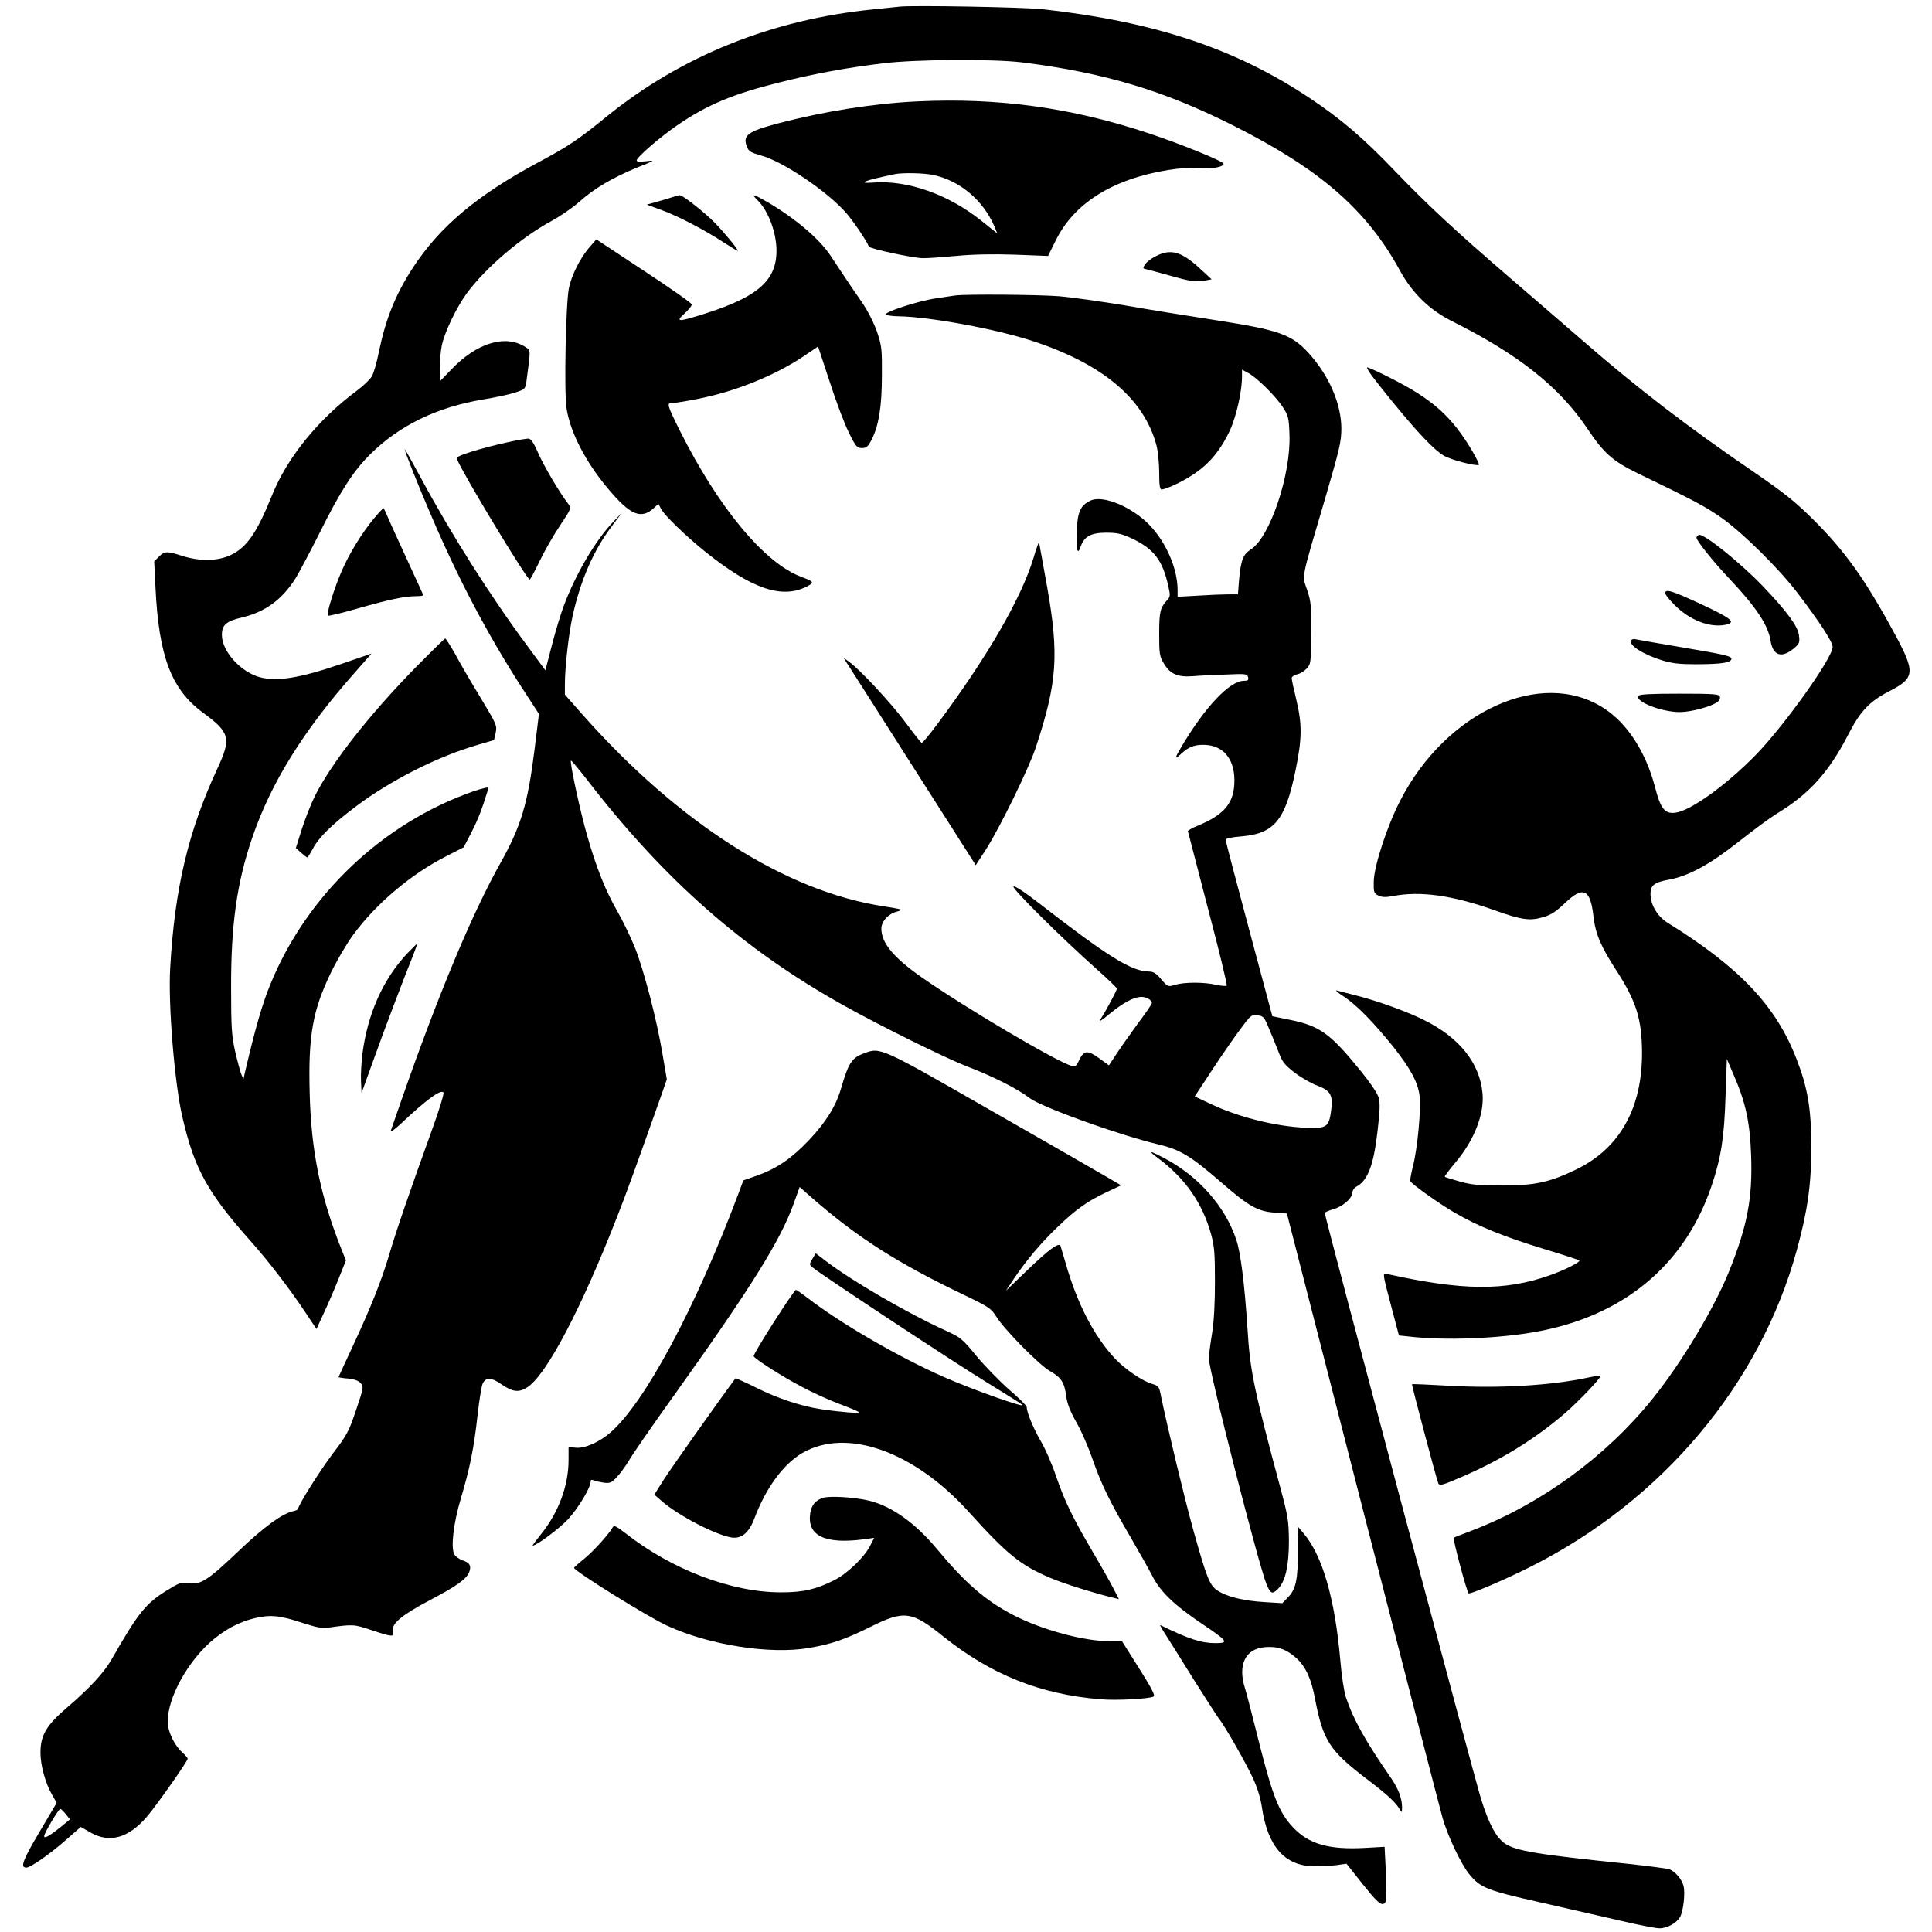<?xml version="1.0" standalone="no"?>
<!DOCTYPE svg PUBLIC "-//W3C//DTD SVG 20010904//EN"
 "http://www.w3.org/TR/2001/REC-SVG-20010904/DTD/svg10.dtd">
<svg version="1.0" xmlns="http://www.w3.org/2000/svg"
 width="1050pt" height="1050pt" viewBox="0 0 1050 1050"
 preserveAspectRatio="xMidYMid meet">
<g transform="translate(0,1050) scale(0.1,-0.1)"
fill="#000000" stroke="none">
<path d="M4890 10464 c-19 -2 -84 -9 -145 -15 -550 -55 -1042 -253 -1449 -583
-149 -122 -209 -162 -366 -246 -335 -179 -540 -351 -686 -575 -95 -146 -148
-279 -185 -458 -11 -56 -28 -115 -38 -132 -9 -16 -46 -52 -81 -78 -209 -155
-377 -361 -460 -565 -84 -208 -137 -285 -225 -328 -71 -34 -167 -36 -265 -5
-84 27 -96 26 -127 -5 l-25 -25 7 -142 c18 -375 86 -554 259 -681 146 -107
154 -138 77 -304 -158 -340 -232 -653 -256 -1082 -12 -198 24 -631 66 -810 65
-282 137 -412 370 -674 95 -106 210 -256 295 -383 l64 -96 41 89 c23 49 59
133 80 186 l39 98 -21 52 c-117 292 -168 540 -176 858 -8 312 16 449 116 655
33 67 87 159 121 205 125 170 315 330 506 427 l94 48 44 85 c36 71 54 118 91
237 3 7 -30 0 -83 -18 -493 -173 -903 -562 -1102 -1047 -44 -106 -82 -238
-138 -477 l-9 -40 -13 30 c-6 17 -21 73 -33 125 -18 81 -21 131 -21 340 -1
343 31 571 114 815 102 300 279 584 555 896 l94 107 -157 -54 c-233 -80 -358
-100 -452 -74 -103 29 -203 140 -204 227 -1 57 23 77 112 98 122 29 214 96
285 207 19 29 78 141 132 248 116 233 184 338 277 431 159 157 362 256 614
298 67 11 146 28 175 38 54 18 54 18 61 68 22 165 23 160 -5 178 -110 72 -268
24 -409 -126 l-58 -60 0 71 c0 39 5 95 11 124 16 75 80 208 138 287 104 139
295 302 460 391 46 25 113 71 149 103 83 74 179 130 311 185 101 40 104 42 54
36 -34 -4 -53 -3 -53 4 0 17 127 127 219 190 164 113 306 172 561 235 182 46
373 81 560 103 176 22 602 24 755 5 448 -56 774 -154 1155 -347 467 -236 719
-456 898 -784 68 -124 161 -214 282 -275 364 -182 585 -358 738 -586 87 -131
138 -176 272 -241 307 -148 373 -183 460 -245 117 -84 310 -275 411 -408 121
-159 189 -264 189 -291 0 -59 -257 -420 -414 -583 -162 -167 -360 -309 -441
-318 -57 -7 -80 21 -110 138 -51 194 -151 348 -280 431 -337 218 -855 -17
-1104 -501 -73 -141 -143 -357 -145 -441 -1 -60 1 -65 25 -77 20 -10 40 -10
79 -3 150 29 325 4 555 -78 142 -51 190 -58 260 -37 43 12 70 29 118 75 101
97 140 80 157 -70 11 -96 39 -162 125 -295 108 -167 138 -264 139 -445 1 -302
-120 -519 -354 -634 -146 -71 -226 -89 -405 -89 -123 0 -164 3 -229 21 -44 12
-81 24 -84 26 -2 3 24 38 58 78 102 121 158 264 147 377 -15 164 -126 303
-319 398 -95 47 -253 104 -372 134 -44 11 -90 23 -101 26 -11 3 7 -13 40 -34
69 -46 159 -138 268 -273 93 -118 133 -192 142 -265 9 -71 -11 -286 -36 -384
-10 -40 -17 -77 -14 -81 12 -19 164 -127 243 -172 126 -73 270 -131 480 -195
103 -31 191 -60 195 -63 9 -8 -80 -53 -163 -82 -243 -85 -472 -83 -886 9 -20
5 -19 -2 24 -165 l45 -170 86 -9 c212 -20 511 -4 710 39 450 96 766 371 905
789 50 150 67 258 74 484 l7 200 38 -89 c65 -149 88 -258 94 -437 8 -230 -20
-379 -118 -624 -80 -201 -258 -498 -416 -695 -252 -314 -605 -572 -978 -716
-55 -21 -102 -39 -104 -41 -7 -5 73 -303 81 -303 22 0 210 81 338 146 716 361
1245 991 1445 1719 59 215 79 356 79 560 0 207 -19 322 -80 479 -112 290 -308
497 -701 741 -55 34 -93 98 -93 156 0 48 20 64 104 79 105 20 221 83 381 210
77 61 167 127 200 147 177 107 284 225 390 431 65 127 115 180 224 236 140 72
142 102 24 319 -156 288 -267 443 -437 612 -100 99 -157 145 -325 260 -356
243 -635 457 -931 715 -85 74 -263 227 -395 341 -293 252 -452 400 -631 587
-166 173 -286 276 -462 393 -401 266 -840 412 -1447 479 -98 11 -705 22 -775
14z"/>
<path d="M4985 9949 c-236 -11 -507 -54 -754 -119 -168 -44 -197 -66 -171
-129 9 -24 23 -31 76 -46 121 -33 366 -199 466 -316 40 -47 110 -151 120 -179
4 -12 243 -63 293 -63 22 -1 103 5 180 12 93 9 201 11 321 7 l180 -7 42 85
c100 202 309 333 610 382 61 10 123 14 169 10 68 -5 133 6 133 24 0 13 -231
107 -405 165 -421 140 -818 195 -1260 174z m87 -400 c146 -31 272 -138 333
-281 l15 -37 -86 69 c-179 143 -398 221 -584 208 -100 -7 -58 10 115 46 42 8
156 6 207 -5z"/>
<path d="M3675 9435 c-5 -2 -44 -14 -85 -26 l-75 -21 79 -29 c91 -33 238 -110
343 -179 40 -26 73 -46 73 -43 0 10 -70 95 -124 151 -53 55 -177 153 -192 151
-5 0 -13 -2 -19 -4z"/>
<path d="M4120 9409 c57 -58 100 -174 100 -272 0 -161 -101 -250 -387 -341
-148 -47 -165 -47 -113 0 22 20 40 42 40 49 0 7 -117 89 -260 183 l-259 171
-41 -47 c-48 -57 -94 -149 -108 -217 -17 -81 -27 -567 -13 -654 20 -130 103
-291 224 -435 123 -147 182 -172 254 -104 l21 20 15 -28 c18 -35 134 -147 237
-230 252 -203 418 -261 554 -192 43 22 41 27 -27 52 -201 74 -451 375 -661
793 -72 145 -74 153 -42 153 14 0 73 9 133 21 206 40 421 126 581 233 l78 53
64 -194 c34 -106 81 -230 104 -275 37 -76 44 -83 70 -83 25 0 33 7 53 45 39
77 56 180 56 350 1 146 -1 160 -27 238 -18 51 -50 113 -82 160 -30 42 -75 109
-100 147 -26 39 -58 87 -71 107 -61 91 -191 201 -339 288 -83 48 -96 50 -54 9z"/>
<path d="M6280 9107 c-24 -12 -49 -32 -57 -44 -14 -21 -13 -23 14 -28 15 -4
69 -18 118 -32 112 -32 145 -37 193 -28 l37 7 -63 58 c-102 94 -160 110 -242
67z"/>
<path d="M5190 8894 c-14 -2 -59 -9 -100 -15 -102 -14 -300 -80 -274 -90 10
-4 42 -8 69 -8 169 -3 529 -69 729 -135 380 -125 604 -314 671 -566 8 -30 15
-97 15 -147 0 -68 3 -93 13 -93 28 1 130 50 189 93 78 55 136 128 183 229 34
75 65 211 65 290 l0 39 32 -17 c47 -24 152 -128 190 -187 30 -46 33 -59 36
-148 9 -217 -106 -559 -210 -625 -42 -27 -54 -57 -64 -166 l-6 -78 -52 0 c-28
0 -102 -3 -163 -7 l-113 -6 0 39 c-1 115 -62 256 -152 350 -96 100 -256 166
-322 133 -54 -26 -69 -60 -74 -159 -5 -106 4 -143 21 -91 19 56 57 76 140 76
60 0 83 -6 138 -31 122 -58 169 -120 200 -266 10 -44 9 -52 -9 -71 -37 -41
-42 -64 -42 -183 0 -107 2 -121 25 -159 33 -57 74 -76 156 -70 35 3 116 7 180
9 110 5 117 4 122 -14 4 -16 0 -20 -22 -20 -78 0 -212 -142 -341 -360 -37 -63
-38 -71 -2 -38 41 38 70 50 122 50 112 0 177 -83 168 -217 -6 -104 -60 -165
-195 -221 -32 -13 -57 -27 -57 -31 1 -5 50 -194 109 -420 60 -227 106 -416
102 -420 -4 -3 -30 -1 -58 5 -65 15 -171 15 -222 0 -39 -12 -40 -12 -76 30
-27 32 -43 42 -66 42 -94 0 -224 81 -594 368 -81 63 -137 100 -143 94 -10 -10
264 -282 451 -448 61 -54 111 -102 111 -107 0 -10 -58 -118 -89 -167 -11 -16
6 -7 47 28 74 61 132 93 173 94 29 1 59 -16 59 -34 0 -5 -31 -51 -69 -101 -37
-51 -90 -125 -116 -164 l-48 -73 -55 40 c-63 45 -82 42 -109 -16 -13 -27 -21
-33 -37 -28 -92 29 -572 312 -816 482 -153 107 -220 187 -220 265 0 39 38 81
83 92 15 4 26 9 24 11 -2 3 -46 11 -98 19 -529 81 -1110 451 -1632 1040 l-97
110 0 55 c0 93 20 269 41 368 43 196 114 361 216 495 l54 72 -52 -55 c-93 -98
-200 -279 -264 -450 -16 -41 -45 -137 -65 -214 l-36 -139 -96 130 c-203 273
-416 610 -583 920 -47 87 -85 155 -85 151 0 -13 69 -187 144 -361 147 -344
304 -641 485 -923 l100 -154 -24 -195 c-37 -295 -73 -415 -185 -615 -156 -278
-342 -725 -540 -1294 -27 -78 -52 -150 -56 -161 -4 -11 21 6 57 40 137 129
213 185 229 168 5 -4 -23 -96 -62 -203 -120 -332 -198 -559 -233 -680 -41
-138 -99 -285 -200 -501 -41 -88 -75 -162 -75 -163 0 -2 23 -6 52 -8 36 -4 57
-12 69 -26 16 -20 14 -27 -26 -146 -39 -116 -49 -135 -128 -238 -73 -98 -187
-279 -187 -299 0 -3 -12 -9 -27 -12 -60 -13 -161 -87 -300 -220 -165 -157
-203 -181 -268 -171 -41 6 -51 2 -119 -40 -116 -72 -155 -122 -300 -375 -40
-70 -117 -154 -237 -257 -118 -101 -149 -154 -149 -250 0 -69 27 -167 64 -230
l24 -42 -95 -161 c-90 -152 -104 -191 -70 -191 23 0 126 72 214 149 l82 72 54
-31 c103 -58 204 -30 304 85 53 62 223 303 223 317 0 4 -12 18 -26 31 -37 31
-72 95 -80 144 -19 118 86 329 226 456 76 68 157 112 246 133 85 20 138 14
261 -27 71 -23 104 -30 136 -25 136 19 140 19 235 -13 116 -39 126 -39 118 -5
-10 39 46 86 203 169 143 75 197 114 211 151 13 34 3 51 -36 64 -19 7 -39 21
-45 33 -20 36 -4 171 35 301 50 168 72 278 91 451 9 83 22 161 28 175 18 37
47 35 105 -5 58 -40 91 -44 136 -16 104 65 294 425 493 936 47 120 94 249 241
664 l26 75 -23 135 c-31 188 -101 456 -150 580 -23 57 -65 144 -93 193 -66
114 -117 241 -167 417 -38 132 -96 400 -88 407 2 3 39 -42 83 -98 422 -548
852 -927 1399 -1232 204 -114 552 -286 674 -333 138 -53 273 -121 337 -171 67
-50 489 -202 701 -252 115 -27 175 -63 333 -200 155 -135 204 -163 294 -170
l70 -5 412 -1605 c227 -883 422 -1639 434 -1680 28 -99 101 -252 146 -307 60
-73 96 -87 385 -152 145 -33 342 -78 438 -100 96 -23 190 -41 210 -41 42 0 94
29 112 62 18 32 29 134 18 171 -10 35 -45 76 -76 88 -12 4 -111 17 -220 29
-499 51 -618 71 -676 112 -47 34 -85 105 -127 238 -36 115 -850 3166 -850
3187 0 5 21 14 46 21 51 14 104 60 104 91 0 11 10 26 22 32 62 33 94 118 115
305 13 112 14 150 5 181 -6 21 -48 83 -93 138 -169 209 -226 250 -391 283
l-93 19 -127 474 c-70 261 -127 479 -127 485 -1 7 31 14 82 18 183 15 242 87
298 359 36 175 36 251 4 385 -14 57 -25 109 -25 117 0 7 13 16 29 20 16 3 39
17 52 31 23 25 24 31 25 192 1 150 -1 174 -22 236 -28 82 -36 44 97 494 80
274 89 311 89 385 -1 132 -66 284 -176 406 -93 103 -160 127 -507 181 -144 22
-366 58 -492 80 -127 21 -288 44 -359 50 -119 9 -509 12 -566 4z m1710 -3992
c18 -41 41 -100 53 -130 17 -45 32 -62 85 -103 36 -27 91 -58 123 -70 70 -26
84 -51 74 -131 -11 -86 -24 -98 -101 -98 -165 0 -384 51 -545 126 l-96 45 90
137 c49 75 118 175 153 222 61 83 64 86 98 82 33 -4 37 -8 66 -80z m-6542
-4262 l22 -28 -42 -35 c-67 -54 -98 -72 -98 -56 0 16 79 149 88 148 4 0 17
-13 30 -29z"/>
<path d="M7430 8503 c0 -13 26 -49 139 -188 138 -169 225 -260 277 -291 40
-24 181 -60 192 -50 2 3 -14 36 -36 74 -111 187 -213 279 -434 392 -76 39
-138 67 -138 63z"/>
<path d="M2753 8095 c-56 -12 -141 -34 -188 -49 -72 -23 -86 -30 -80 -44 27
-71 379 -653 394 -652 3 1 27 45 53 99 26 55 76 142 111 194 63 95 63 95 45
119 -43 54 -134 208 -164 278 -23 52 -38 75 -51 76 -10 1 -64 -8 -120 -21z"/>
<path d="M2032 7682 c-66 -80 -135 -192 -176 -288 -40 -92 -83 -231 -74 -240
4 -3 78 15 165 40 168 48 253 66 315 66 21 0 38 2 38 5 0 3 -31 71 -69 153
-37 81 -85 185 -106 232 -20 47 -38 86 -40 88 -2 2 -25 -23 -53 -56z"/>
<path d="M9233 7593 c-7 -3 -13 -9 -13 -15 0 -16 89 -128 176 -220 148 -157
214 -255 227 -342 13 -80 61 -95 127 -39 29 24 32 31 27 70 -5 48 -65 130
-196 267 -126 131 -322 288 -348 279z"/>
<path d="M5617 7468 c-67 -220 -249 -535 -521 -901 -44 -59 -83 -106 -87 -105
-4 2 -42 50 -85 108 -77 105 -252 293 -309 333 l-30 22 16 -26 c9 -14 171
-267 359 -563 l343 -538 54 83 c75 117 236 445 273 559 116 351 126 502 61
870 -23 129 -43 239 -44 243 -1 4 -15 -34 -30 -85z"/>
<path d="M9050 7276 c0 -7 23 -36 51 -64 82 -82 189 -124 274 -108 64 12 39
34 -129 112 -161 75 -196 85 -196 60z"/>
<path d="M2264 6878 c-255 -260 -461 -522 -552 -703 -22 -44 -54 -126 -72
-182 l-32 -102 28 -25 c16 -14 31 -26 34 -26 3 0 16 21 30 47 33 63 104 132
234 230 191 144 450 274 666 336 l85 25 9 40 c8 38 5 45 -81 188 -50 82 -112
188 -138 237 -27 48 -52 87 -55 87 -4 0 -74 -69 -156 -152z"/>
<path d="M8865 7020 c-16 -25 64 -77 169 -109 51 -16 95 -21 176 -21 145 0
200 8 200 30 0 14 -39 23 -252 59 -139 23 -260 45 -270 47 -9 3 -19 0 -23 -6z"/>
<path d="M8904 6718 c-19 -31 126 -88 226 -88 60 0 171 30 204 55 11 8 16 21
13 30 -6 13 -36 15 -221 15 -152 0 -217 -3 -222 -12z"/>
<path d="M2213 5318 c-131 -140 -214 -325 -243 -543 -6 -49 -10 -118 -8 -153
l3 -62 64 177 c56 157 159 429 220 581 11 28 19 52 17 52 -2 0 -25 -24 -53
-52z"/>
<path d="M4697 4776 c-68 -25 -85 -51 -126 -191 -28 -97 -82 -183 -174 -281
-94 -99 -174 -154 -280 -192 l-77 -27 -26 -70 c-234 -624 -509 -1137 -696
-1300 -61 -53 -140 -88 -189 -83 l-39 4 0 -71 c0 -139 -55 -286 -149 -402 -28
-35 -49 -63 -46 -63 21 0 144 92 193 144 55 60 122 171 122 204 0 10 5 12 18
6 9 -4 34 -9 54 -12 33 -4 42 0 70 30 18 19 48 60 66 90 17 31 135 201 262
378 404 566 563 821 634 1020 l32 89 69 -61 c248 -216 465 -354 829 -528 129
-62 143 -72 169 -113 44 -72 234 -265 294 -299 61 -35 78 -61 88 -138 5 -39
21 -80 55 -140 27 -47 66 -137 88 -201 47 -135 93 -230 209 -428 46 -79 97
-170 113 -201 45 -90 119 -161 271 -264 143 -96 150 -106 74 -106 -76 0 -144
22 -299 98 -4 2 9 -22 30 -54 21 -33 91 -144 156 -249 66 -104 125 -196 132
-205 28 -32 149 -244 185 -323 24 -51 42 -110 49 -158 31 -213 123 -319 281
-322 36 -1 91 2 122 6 l57 8 88 -111 c67 -84 93 -110 109 -108 22 3 24 20 15
212 l-5 99 -105 -6 c-197 -11 -307 20 -394 113 -74 79 -109 167 -181 451 -35
140 -70 277 -79 304 -40 127 2 214 108 223 70 6 119 -12 172 -60 50 -46 80
-111 100 -216 44 -232 79 -286 284 -442 114 -87 157 -127 178 -165 10 -18 11
-17 12 10 0 50 -19 101 -57 157 -142 205 -208 323 -248 443 -10 28 -24 120
-31 205 -29 331 -97 566 -198 685 l-33 39 1 -134 c0 -155 -11 -209 -56 -253
l-29 -30 -97 6 c-115 7 -203 29 -254 62 -44 29 -59 66 -133 331 -47 168 -141
560 -175 725 -10 53 -13 57 -49 68 -54 16 -149 81 -202 138 -114 122 -206 300
-269 523 -12 41 -24 81 -26 88 -7 23 -61 -16 -183 -133 l-114 -110 43 65 c65
97 148 196 236 280 102 98 163 141 264 189 l83 39 -84 49 c-46 27 -330 190
-631 362 -593 340 -593 340 -681 307z"/>
<path d="M6296 4204 c146 -109 240 -245 286 -412 18 -65 21 -105 21 -257 0
-119 -5 -215 -16 -284 -10 -58 -17 -118 -17 -135 0 -65 272 -1128 314 -1228
21 -49 31 -54 60 -25 42 42 61 126 61 262 -1 109 -5 134 -44 280 -147 547
-167 643 -181 872 -16 244 -37 414 -61 485 -60 181 -205 345 -390 443 -85 45
-94 44 -33 -1z"/>
<path d="M4415 3658 c-18 -31 -18 -31 6 -50 64 -50 776 -520 934 -616 99 -61
189 -117 200 -126 32 -25 -266 80 -425 150 -245 108 -561 291 -741 430 -32 24
-60 44 -63 44 -11 0 -236 -352 -230 -361 11 -18 155 -110 258 -164 57 -31 149
-73 205 -94 56 -21 105 -41 109 -46 8 -8 -104 1 -204 16 -108 16 -235 58 -352
116 -62 31 -114 54 -115 52 -98 -132 -353 -493 -390 -551 l-51 -81 39 -34 c93
-81 292 -184 381 -199 54 -8 95 26 124 104 62 164 157 295 260 355 241 140
608 10 906 -321 207 -229 279 -288 441 -357 66 -29 244 -85 346 -109 l28 -7
-27 53 c-15 29 -64 117 -110 195 -115 196 -157 282 -204 419 -22 65 -60 153
-85 194 -40 70 -75 154 -75 183 0 7 -43 50 -96 95 -52 46 -132 128 -177 182
-76 93 -86 101 -162 136 -212 96 -515 272 -656 380 l-56 43 -18 -31z"/>
<path d="M8635 3014 c-203 -44 -487 -61 -764 -45 -107 6 -195 10 -197 8 -3 -3
133 -516 143 -539 7 -14 23 -10 131 37 214 93 394 204 558 345 77 67 201 197
193 204 -2 1 -31 -3 -64 -10z"/>
<path d="M4474 2360 c-42 -13 -65 -41 -71 -87 -16 -120 81 -166 290 -139 l58
8 -22 -43 c-31 -62 -125 -152 -195 -187 -100 -50 -167 -66 -289 -66 -270 0
-594 123 -848 323 -51 39 -60 43 -68 29 -21 -38 -111 -136 -158 -173 -28 -22
-51 -43 -51 -46 0 -17 402 -267 505 -314 229 -106 562 -158 773 -121 123 21
194 46 330 113 186 93 227 88 400 -52 258 -206 524 -313 850 -340 88 -8 271 2
292 15 9 6 -12 46 -80 154 l-92 146 -63 0 c-144 0 -373 62 -529 143 -150 78
-260 173 -416 361 -116 139 -244 230 -366 260 -77 19 -211 27 -250 16z"/>
</g>
</svg>
